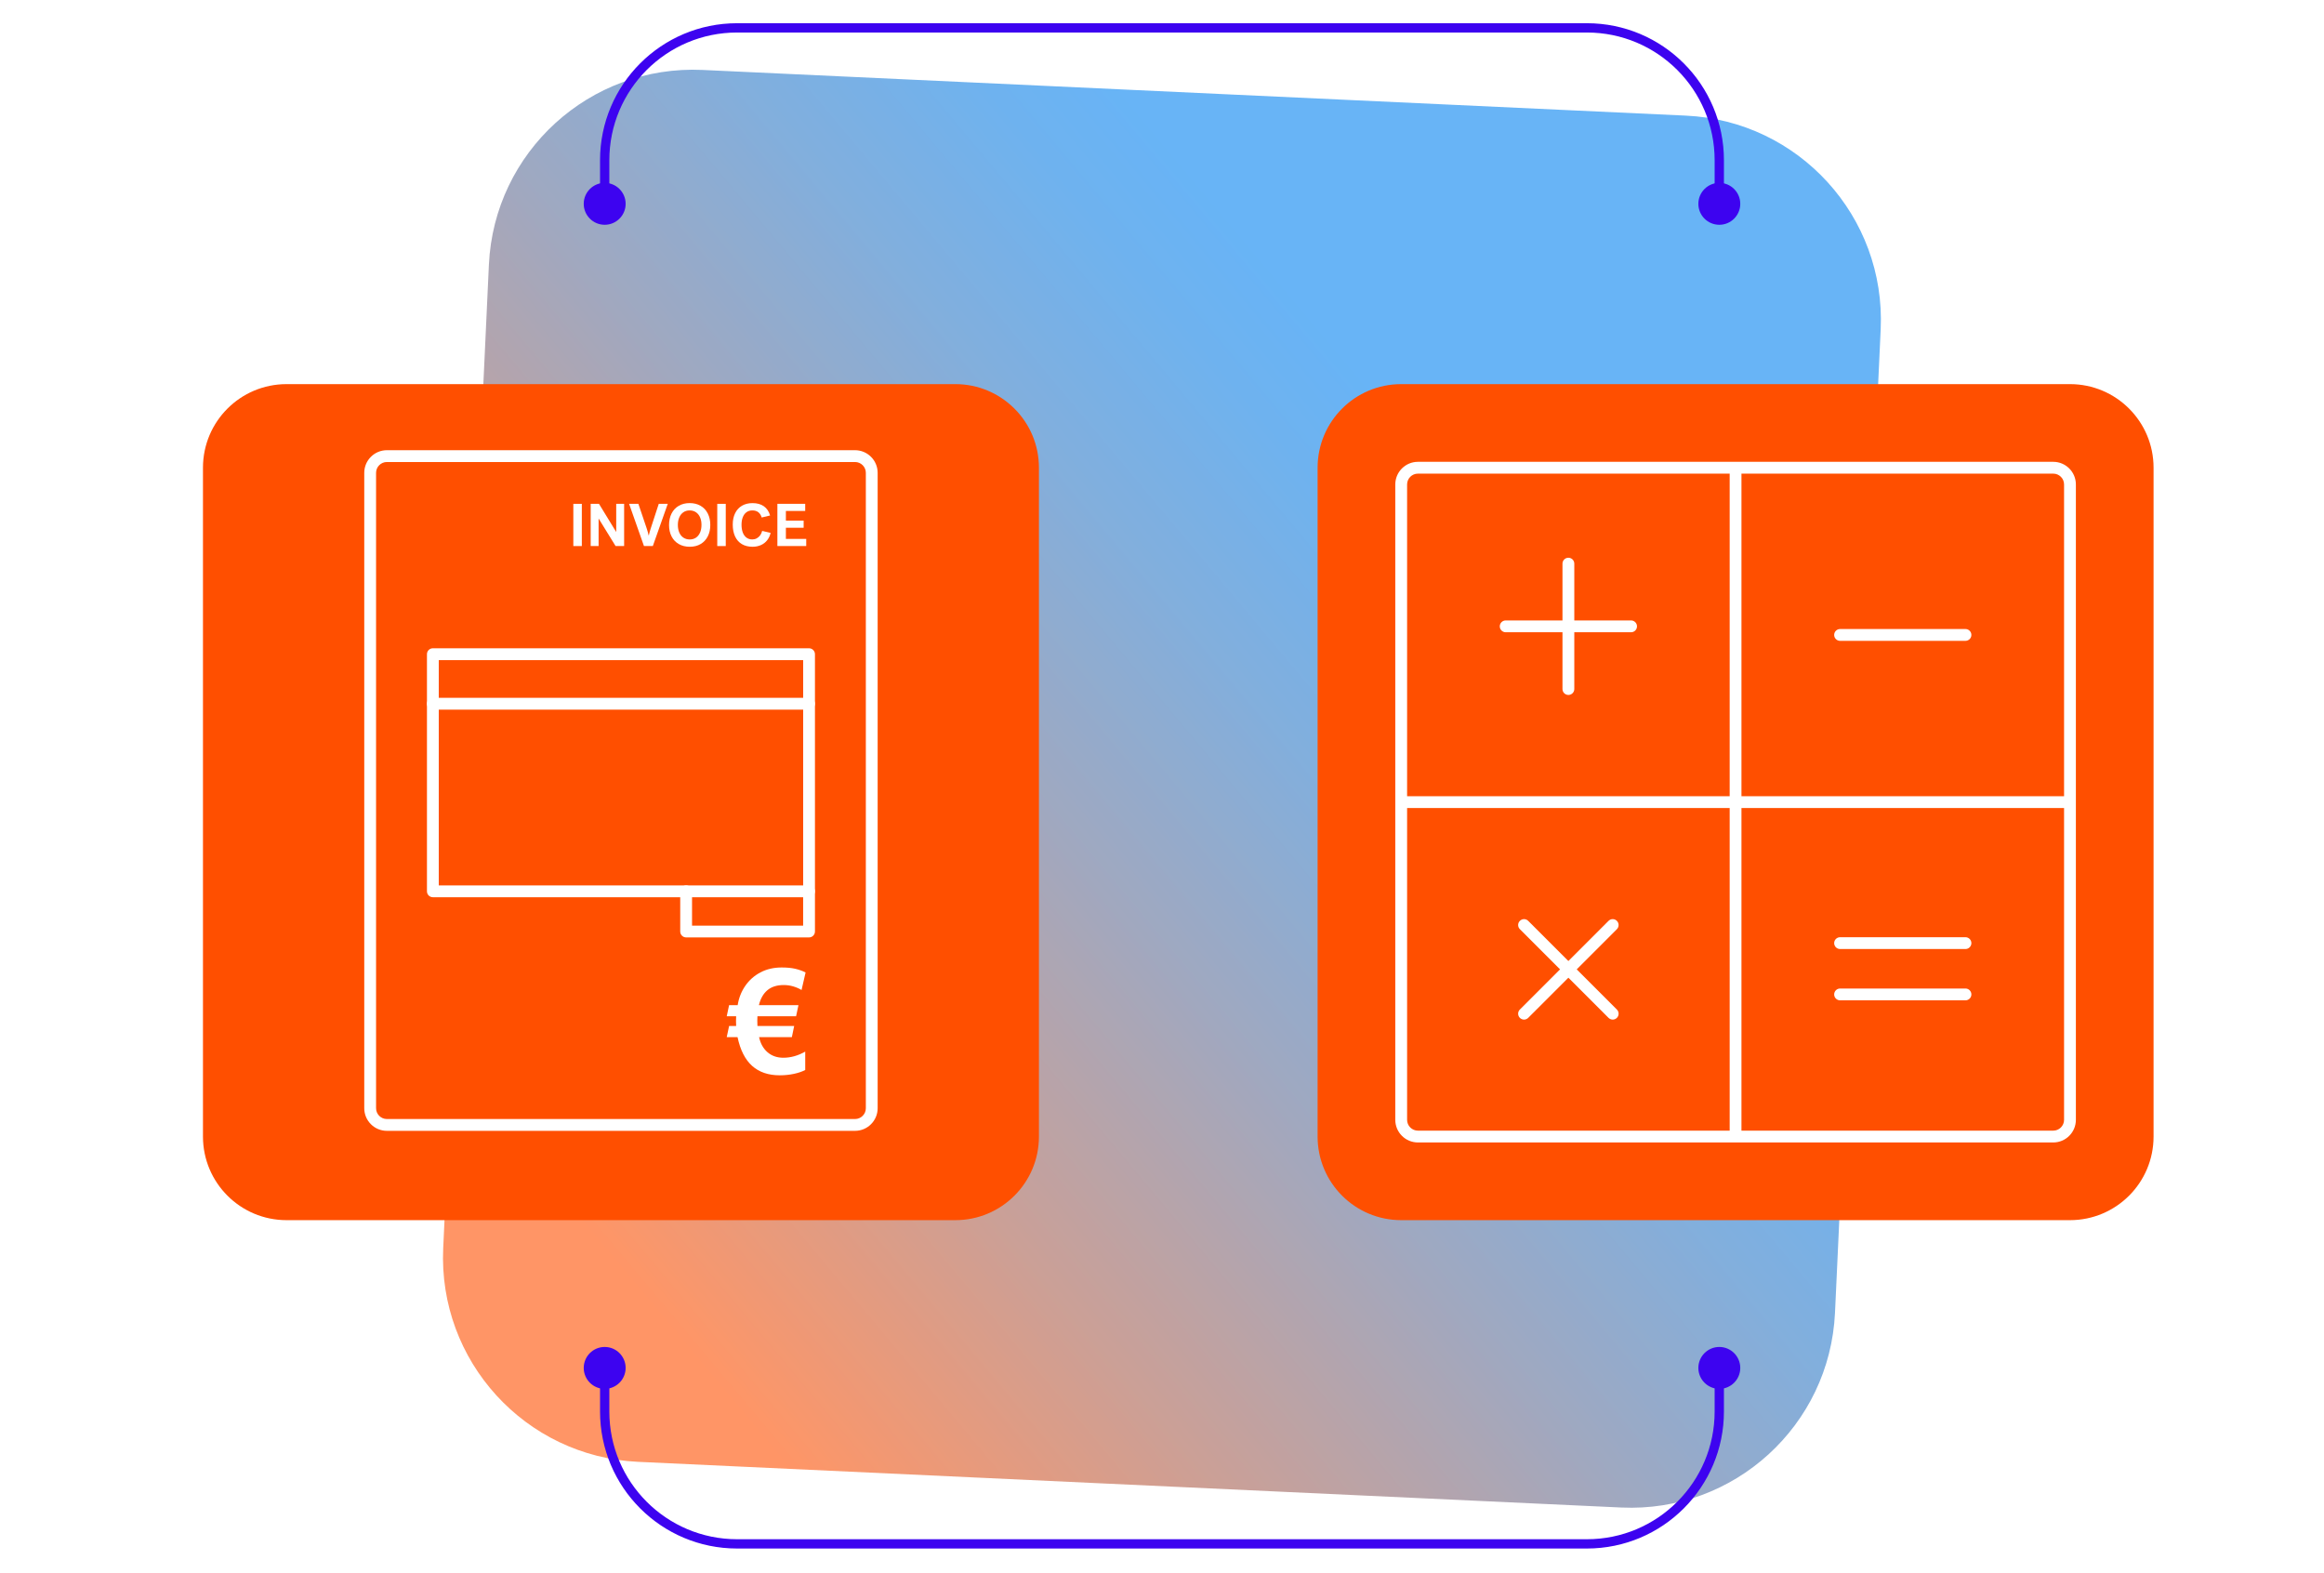 <?xml version="1.0" encoding="UTF-8"?> <svg xmlns="http://www.w3.org/2000/svg" width="1000" height="677" viewBox="0 0 1000 677" fill="none"><g opacity="0.6"><path d="M725.447 49.752L302.33 30.095C253.796 27.84 212.623 65.357 210.368 113.891L190.711 537.008C188.456 585.542 225.972 626.714 274.507 628.969L697.623 648.627C746.157 650.882 787.33 613.365 789.585 564.831L809.243 141.714C811.497 93.18 773.981 52.007 725.447 49.752Z" fill="url(#paint0_linear_2_317)"></path></g><path d="M260.192 88.153V68.957C260.192 37.494 285.695 11.99 317.158 11.99H682.83C714.293 11.99 739.796 37.494 739.796 68.957V88.153" stroke="#3D03F0" stroke-width="4" stroke-linecap="round" stroke-linejoin="round"></path><path d="M269.209 87.698C269.209 92.674 265.168 96.715 260.192 96.715C255.216 96.715 251.175 92.674 251.175 87.698C251.175 82.722 255.216 78.681 260.192 78.681C265.168 78.681 269.209 82.722 269.209 87.698Z" fill="#3D03F0"></path><path d="M730.791 87.698C730.791 92.674 734.832 96.715 739.808 96.715C744.784 96.715 748.825 92.674 748.825 87.698C748.825 82.722 744.784 78.681 739.808 78.681C734.832 78.681 730.791 82.722 730.791 87.698Z" fill="#3D03F0"></path><path d="M260.192 588.105V607.302C260.192 638.765 285.695 664.269 317.158 664.269H682.83C714.293 664.269 739.796 638.765 739.796 607.302V588.105" stroke="#3D03F0" stroke-width="4" stroke-linecap="round" stroke-linejoin="round"></path><path d="M251.175 588.561C251.175 583.585 255.216 579.544 260.192 579.544C265.168 579.544 269.209 583.585 269.209 588.561C269.209 593.537 265.168 597.578 260.192 597.578C255.216 597.578 251.175 593.537 251.175 588.561Z" fill="#3D03F0"></path><path d="M748.825 588.561C748.825 583.585 744.784 579.544 739.808 579.544C734.832 579.544 730.791 583.585 730.791 588.561C730.791 593.537 734.832 597.578 739.808 597.578C744.784 597.578 748.825 593.537 748.825 588.561Z" fill="#3D03F0"></path><g filter="url(#filter0_d_2_317)"><path d="M404.077 158.273H116.307C96.441 158.273 80.336 174.378 80.336 194.245V482.014C80.336 501.881 96.441 517.986 116.307 517.986H404.077C423.943 517.986 440.048 501.881 440.048 482.014V194.245C440.048 174.378 423.943 158.273 404.077 158.273Z" fill="#FF4F00"></path><path d="M360.911 479.556H159.472C154.101 479.556 149.736 475.192 149.736 469.82V196.439C149.736 191.067 154.101 186.703 159.472 186.703H360.911C366.283 186.703 370.647 191.067 370.647 196.439V469.82C370.647 475.192 366.283 479.556 360.911 479.556ZM159.472 191.787C156.906 191.787 154.82 193.873 154.82 196.439V469.82C154.82 472.386 156.906 474.472 159.472 474.472H360.911C363.477 474.472 365.564 472.386 365.564 469.82V196.439C365.564 193.873 363.477 191.787 360.911 191.787H159.472Z" fill="white"></path><path d="M330.252 416.823C327.314 416.823 324.964 417.566 323.201 419.053C321.439 420.54 320.228 422.674 319.556 425.468H336.571L335.552 430.264H318.921C318.873 430.803 318.861 431.427 318.861 432.158C318.861 433.022 318.885 433.765 318.921 434.388V434.448H334.724L333.729 439.245H319.628C320.228 442.014 321.451 444.185 323.285 445.755C325.12 447.326 327.386 448.106 330.072 448.106C333.237 448.106 336.367 447.23 339.484 445.468V453.369C338.201 454.053 336.595 454.604 334.664 455.024C332.734 455.444 330.683 455.659 328.513 455.659C323.621 455.659 319.664 454.317 316.643 451.619C313.633 448.921 311.535 444.796 310.36 439.245H305.707L306.727 434.448H309.76C309.724 433.909 309.7 433.213 309.7 432.338C309.7 431.403 309.724 430.719 309.76 430.264H305.707L306.727 425.468H310.42C310.887 422.434 311.966 419.688 313.645 417.23C315.324 414.772 317.494 412.83 320.18 411.403C322.866 409.976 325.923 409.269 329.352 409.269C331.583 409.269 333.501 409.448 335.096 409.808C336.703 410.168 338.213 410.707 339.64 411.403L337.902 418.957C336.846 418.321 335.659 417.806 334.328 417.41C332.998 417.014 331.643 416.823 330.252 416.823Z" fill="white"></path><path d="M239.7 227.95V209.784H243.357V227.95H239.7Z" fill="white"></path><path d="M258.153 209.772H261.559V227.938H257.878L250.575 216.091V227.938H247.17V209.772H250.731L258.153 221.906V209.772Z" fill="white"></path><path d="M272.122 223.405H272.17C272.434 222.254 272.71 221.223 273.01 220.348L276.463 209.772H280.336L273.909 227.938H270.096L263.693 209.772H267.686L271.259 220.324C271.583 221.295 271.882 222.314 272.122 223.405Z" fill="white"></path><path d="M280.887 218.957C280.887 217.038 281.247 215.372 281.966 213.945C282.686 212.518 283.717 211.415 285.06 210.635C286.403 209.856 287.962 209.46 289.748 209.46C291.535 209.46 293.105 209.844 294.448 210.623C295.791 211.403 296.822 212.494 297.542 213.921C298.273 215.348 298.633 216.99 298.633 218.873C298.633 220.755 298.273 222.338 297.566 223.753C296.846 225.168 295.827 226.271 294.496 227.062C293.165 227.854 291.595 228.249 289.796 228.249C287.998 228.249 286.415 227.854 285.072 227.074C283.729 226.295 282.686 225.204 281.966 223.789C281.247 222.374 280.887 220.767 280.887 218.945V218.957ZM289.748 212.614C288.705 212.614 287.806 212.878 287.038 213.417C286.271 213.945 285.683 214.688 285.288 215.623C284.88 216.571 284.676 217.638 284.676 218.861C284.676 220.084 284.88 221.151 285.276 222.098C285.671 223.046 286.259 223.777 287.026 224.305C287.794 224.832 288.717 225.108 289.772 225.108C290.827 225.108 291.727 224.844 292.494 224.317C293.261 223.789 293.837 223.046 294.245 222.098C294.64 221.151 294.844 220.048 294.844 218.813C294.844 217.578 294.64 216.559 294.245 215.623C293.849 214.688 293.261 213.945 292.494 213.417C291.727 212.89 290.815 212.614 289.748 212.614Z" fill="white"></path><path d="M301.631 227.95V209.784H305.288V227.95H301.631Z" fill="white"></path><path d="M316.739 212.614C315.743 212.614 314.892 212.878 314.185 213.405C313.477 213.933 312.95 214.664 312.602 215.588C312.242 216.523 312.074 217.578 312.074 218.777C312.074 220.06 312.254 221.175 312.614 222.122C312.974 223.07 313.501 223.801 314.197 224.317C314.892 224.832 315.719 225.096 316.691 225.096C317.362 225.096 317.998 224.952 318.573 224.652C319.149 224.353 319.64 223.933 320.06 223.381C320.48 222.83 320.767 222.17 320.959 221.427L324.592 222.278C324.317 223.477 323.825 224.52 323.13 225.42C322.434 226.319 321.547 227.014 320.468 227.506C319.389 227.998 318.165 228.249 316.799 228.249C315.012 228.249 313.489 227.866 312.218 227.11C310.947 226.355 309.976 225.252 309.305 223.825C308.633 222.398 308.297 220.683 308.297 218.717C308.297 216.751 308.645 215.18 309.329 213.789C310.012 212.398 311.007 211.331 312.278 210.588C313.561 209.844 315.06 209.472 316.787 209.472C318.765 209.472 320.396 209.916 321.679 210.815C322.962 211.715 323.849 213.046 324.365 214.796L320.743 215.659C320.144 213.633 318.801 212.614 316.727 212.614H316.739Z" fill="white"></path><path d="M331.163 212.854V217.002H338.801V220.072H331.163V224.868H339.916V227.938H327.506V209.772H339.472V212.842H331.163V212.854Z" fill="white"></path><path d="M341.127 379.041H179.257C177.854 379.041 176.715 377.902 176.715 376.499V274.472C176.715 273.07 177.854 271.93 179.257 271.93H341.127C342.53 271.93 343.669 273.07 343.669 274.472V376.499C343.669 377.902 342.53 379.041 341.127 379.041ZM181.799 373.969H338.597V277.014H181.799V373.969Z" fill="white"></path><path d="M341.127 298.333H179.257C177.854 298.333 176.715 297.194 176.715 295.791C176.715 294.388 177.854 293.249 179.257 293.249H341.127C342.53 293.249 343.669 294.388 343.669 295.791C343.669 297.194 342.53 298.333 341.127 298.333Z" fill="white"></path><path d="M341.127 396.331H288.237C286.835 396.331 285.695 395.192 285.695 393.789V376.499C285.695 375.096 286.835 373.957 288.237 373.957C289.64 373.957 290.779 375.096 290.779 376.499V391.259H338.585V376.499C338.585 375.096 339.724 373.957 341.127 373.957C342.53 373.957 343.669 375.096 343.669 376.499V393.789C343.669 395.192 342.53 396.331 341.127 396.331Z" fill="white"></path></g><g filter="url(#filter1_d_2_317)"><path d="M883.693 158.273H595.923C576.057 158.273 559.952 174.378 559.952 194.245V482.014C559.952 501.881 576.057 517.986 595.923 517.986H883.693C903.559 517.986 919.664 501.881 919.664 482.014V194.245C919.664 174.378 903.559 158.273 883.693 158.273Z" fill="#FF4F00"></path><path d="M876.499 484.556H603.118C597.746 484.556 593.381 480.192 593.381 474.82V201.439C593.381 196.067 597.746 191.703 603.118 191.703H876.499C881.871 191.703 886.235 196.067 886.235 201.439V474.82C886.235 480.192 881.871 484.556 876.499 484.556ZM603.118 196.787C600.552 196.787 598.465 198.873 598.465 201.439V474.82C598.465 477.386 600.552 479.472 603.118 479.472H876.499C879.065 479.472 881.151 477.386 881.151 474.82V201.439C881.151 198.873 879.065 196.787 876.499 196.787H603.118Z" fill="white"></path><path d="M883.693 335.588H595.923V340.659H883.693V335.588Z" fill="white"></path><path d="M742.338 194.245H737.266V482.014H742.338V194.245Z" fill="white"></path><path d="M667.866 292.014C666.463 292.014 665.324 290.875 665.324 289.472V235.516C665.324 234.113 666.463 232.974 667.866 232.974C669.269 232.974 670.408 234.113 670.408 235.516V289.472C670.408 290.875 669.269 292.014 667.866 292.014Z" fill="white"></path><path d="M694.844 265.036H640.887C639.484 265.036 638.345 263.897 638.345 262.494C638.345 261.091 639.484 259.952 640.887 259.952H694.844C696.247 259.952 697.386 261.091 697.386 262.494C697.386 263.897 696.247 265.036 694.844 265.036Z" fill="white"></path><path d="M686.942 431.691C686.295 431.691 685.648 431.439 685.144 430.947L646.99 392.794C645.995 391.799 645.995 390.192 646.99 389.209C647.986 388.213 649.592 388.213 650.576 389.209L688.729 427.362C689.724 428.357 689.724 429.964 688.729 430.947C688.237 431.439 687.59 431.691 686.93 431.691H686.942Z" fill="white"></path><path d="M648.789 431.691C648.142 431.691 647.494 431.439 646.99 430.947C645.995 429.952 645.995 428.345 646.99 427.362L685.144 389.209C686.139 388.213 687.746 388.213 688.729 389.209C689.724 390.204 689.724 391.811 688.729 392.794L650.576 430.947C650.084 431.439 649.436 431.691 648.777 431.691H648.789Z" fill="white"></path><path d="M838.729 268.729H784.772C783.369 268.729 782.23 267.59 782.23 266.187C782.23 264.784 783.369 263.645 784.772 263.645H838.729C840.132 263.645 841.271 264.784 841.271 266.187C841.271 267.59 840.132 268.729 838.729 268.729Z" fill="white"></path><path d="M838.729 401.331H784.772C783.369 401.331 782.23 400.192 782.23 398.789C782.23 397.386 783.369 396.247 784.772 396.247H838.729C840.132 396.247 841.271 397.386 841.271 398.789C841.271 400.192 840.132 401.331 838.729 401.331Z" fill="white"></path><path d="M838.729 423.405H784.772C783.369 423.405 782.23 422.266 782.23 420.863C782.23 419.46 783.369 418.321 784.772 418.321H838.729C840.132 418.321 841.271 419.46 841.271 420.863C841.271 422.266 840.132 423.405 838.729 423.405Z" fill="white"></path></g><defs><filter id="filter0_d_2_317" x="77.336" y="155.273" width="379.712" height="379.712" filterUnits="userSpaceOnUse" color-interpolation-filters="sRGB"><feFlood flood-opacity="0" result="BackgroundImageFix"></feFlood><feColorMatrix in="SourceAlpha" type="matrix" values="0 0 0 0 0 0 0 0 0 0 0 0 0 0 0 0 0 0 127 0" result="hardAlpha"></feColorMatrix><feOffset dx="7" dy="7"></feOffset><feGaussianBlur stdDeviation="5"></feGaussianBlur><feColorMatrix type="matrix" values="0 0 0 0 0 0 0 0 0 0 0 0 0 0 0 0 0 0 0.45 0"></feColorMatrix><feBlend mode="normal" in2="BackgroundImageFix" result="effect1_dropShadow_2_317"></feBlend><feBlend mode="normal" in="SourceGraphic" in2="effect1_dropShadow_2_317" result="shape"></feBlend></filter><filter id="filter1_d_2_317" x="556.952" y="155.273" width="379.712" height="379.712" filterUnits="userSpaceOnUse" color-interpolation-filters="sRGB"><feFlood flood-opacity="0" result="BackgroundImageFix"></feFlood><feColorMatrix in="SourceAlpha" type="matrix" values="0 0 0 0 0 0 0 0 0 0 0 0 0 0 0 0 0 0 127 0" result="hardAlpha"></feColorMatrix><feOffset dx="7" dy="7"></feOffset><feGaussianBlur stdDeviation="5"></feGaussianBlur><feColorMatrix type="matrix" values="0 0 0 0 0 0 0 0 0 0 0 0 0 0 0 0 0 0 0.45 0"></feColorMatrix><feBlend mode="normal" in2="BackgroundImageFix" result="effect1_dropShadow_2_317"></feBlend><feBlend mode="normal" in="SourceGraphic" in2="effect1_dropShadow_2_317" result="shape"></feBlend></filter><linearGradient id="paint0_linear_2_317" x1="261.555" y1="539.063" x2="637.934" y2="223.816" gradientUnits="userSpaceOnUse"><stop stop-color="#FF4F00"></stop><stop offset="0.28" stop-color="#A86051"></stop><stop offset="0.54" stop-color="#616E95"></stop><stop offset="0.75" stop-color="#2E79C6"></stop><stop offset="0.91" stop-color="#0E7FE4"></stop><stop offset="1" stop-color="#0382F0"></stop></linearGradient></defs></svg> 